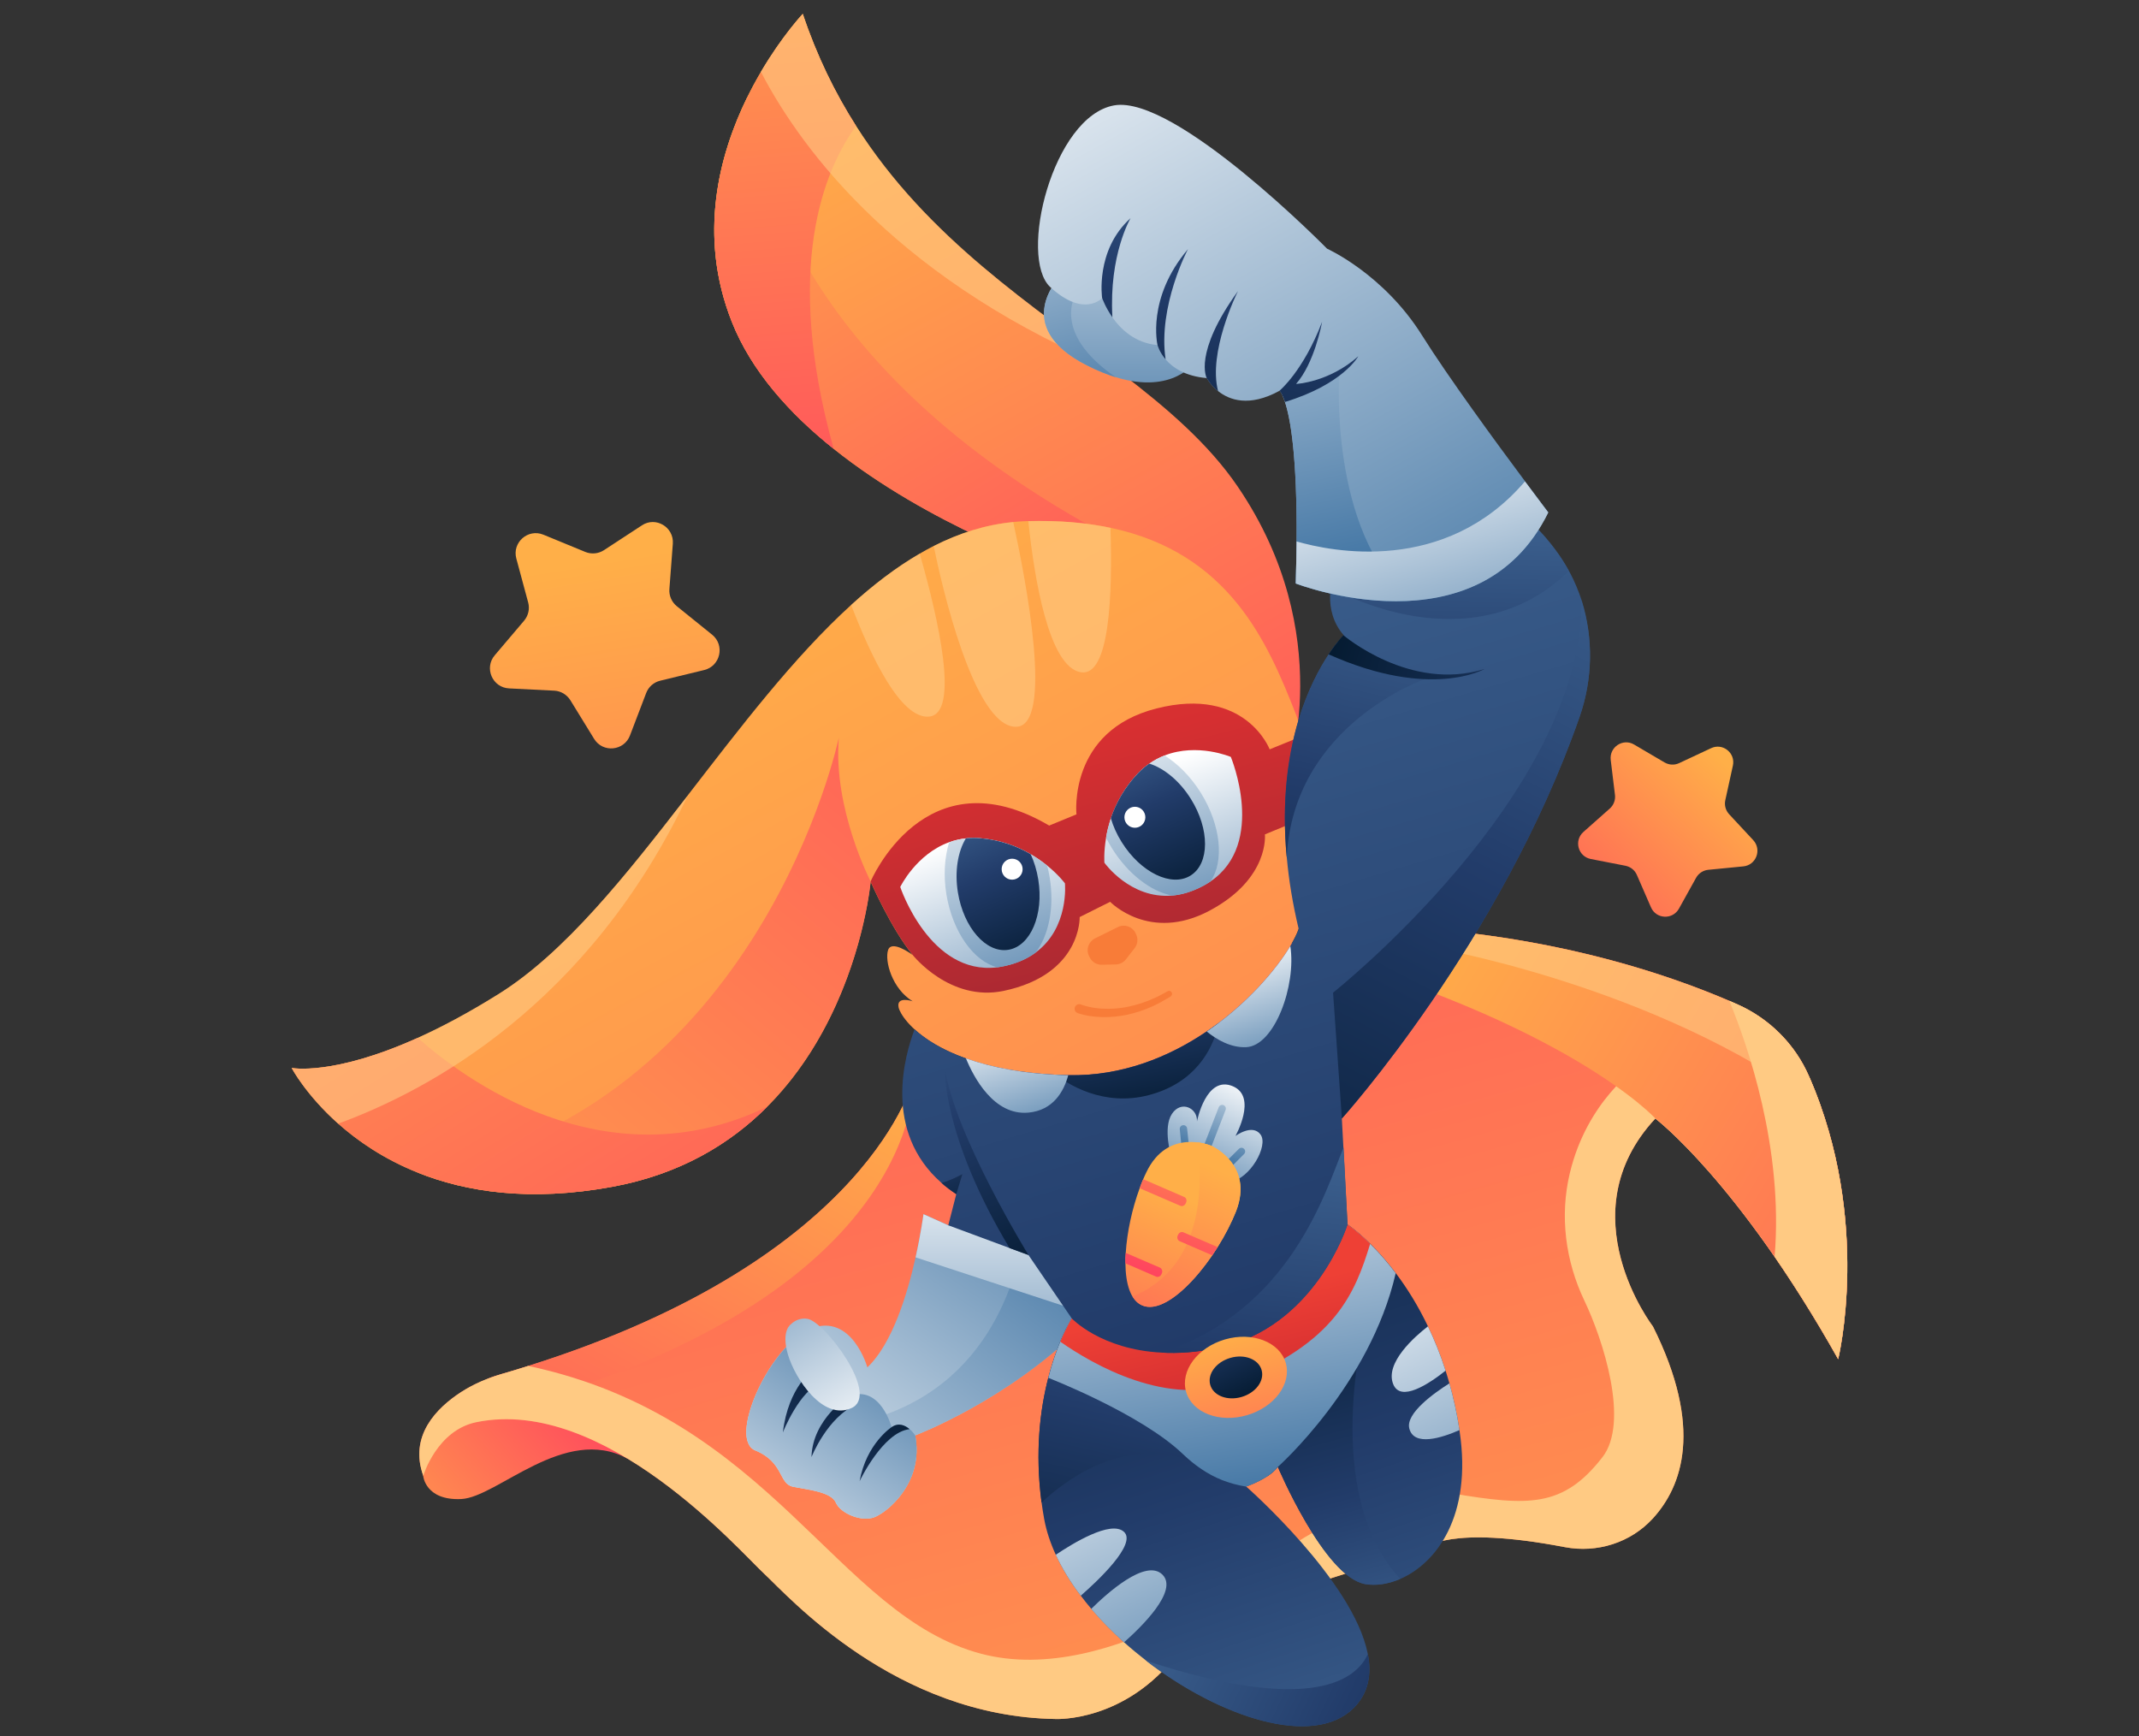 <svg width="154" height="125" viewBox="0 0 154 125" fill="none" xmlns="http://www.w3.org/2000/svg">
<rect x="0" y="0" width="154" height="125" fill="#333333" stroke="none"/>
<path d="M30.466 106.251C30.466 106.251 30.608 108.046 33.207 107.926C35.805 107.806 40.636 102.558 45.168 105.01L43.593 100.853L34.155 100.21L30.459 104.285V106.251H30.466Z" fill="url(#paint0_linear_1374_825)"/>
<path d="M119.178 80.531C112.772 87.41 119.006 95.5 119.006 95.5C122.65 102.797 121.12 107.014 118.984 109.339C117.386 111.074 114.982 111.829 112.66 111.388C104.253 109.773 102.647 111.455 102.647 111.455L94.337 114.102C94.337 114.102 88.535 114.139 84.765 119.074C80.994 124.009 76.014 123.762 76.014 123.762C64.448 123.59 56.803 114.962 55.033 113.317C53.256 111.672 43.512 100.502 34.298 102.393C31.446 102.977 30.475 106.251 30.475 106.251C29.43 103.358 31.461 101.354 33.186 100.233C33.783 99.844 34.425 99.53 35.09 99.275C35.426 99.148 35.769 99.029 36.113 98.932C36.77 98.745 37.404 98.55 38.032 98.348C62.791 90.558 65.8 77.585 65.8 77.585L93.411 67.746L96.502 66.647C110.159 66.602 120.209 70.138 125.107 72.322C127.406 73.346 129.251 75.193 130.251 77.503C130.266 77.548 130.288 77.585 130.303 77.63C134.768 87.978 132.342 97.862 132.342 97.862C125.151 85.055 119.178 80.531 119.178 80.531Z" fill="url(#paint1_linear_1374_825)"/>
<path d="M40.913 100.083L35.082 99.268C35.418 99.141 35.761 99.021 36.105 98.924C36.762 98.737 37.397 98.543 38.024 98.341C62.791 90.557 65.799 77.585 65.799 77.585C65.799 77.585 66.539 91.664 40.913 100.083Z" fill="url(#paint2_linear_1374_825)"/>
<path d="M119.178 80.531C112.772 87.409 119.006 95.499 119.006 95.499C122.65 102.797 121.12 107.014 118.984 109.339C117.386 111.074 114.982 111.829 112.66 111.388C104.253 109.773 102.647 111.455 102.647 111.455L94.337 114.102C94.337 114.102 88.535 114.139 84.765 119.074C80.994 124.008 76.014 123.762 76.014 123.762C64.448 123.59 56.803 114.962 55.033 113.317C53.256 111.672 43.512 100.501 34.298 102.393C31.446 102.976 30.475 106.251 30.475 106.251C29.43 103.357 31.461 101.354 33.186 100.232C34.089 99.649 35.082 99.223 36.113 98.924C36.77 98.737 37.404 98.542 38.032 98.341C55.623 102.086 60.177 116.307 70.645 119.066C80.053 121.549 91.246 112.464 91.246 112.464C91.246 112.464 98.981 106.587 104.521 107.515C110.062 108.442 112.54 108.554 115.37 104.913C117.326 102.4 115.43 96.486 114.064 93.63C112.705 90.781 112.287 87.552 113.018 84.478C114.258 79.245 117.909 76.822 117.909 76.822L130.303 77.615C134.768 87.963 132.342 97.847 132.342 97.847C125.151 85.054 119.178 80.531 119.178 80.531Z" fill="#FFCA83"/>
<path d="M132.34 97.855C130.735 94.999 129.19 92.554 127.763 90.475C122.783 83.26 119.184 80.531 119.184 80.531C119.184 80.531 112.92 73.645 92.894 68.112L93.41 67.746L96.501 66.646C98.733 66.639 100.861 66.729 102.892 66.893C112.815 67.686 120.274 70.243 124.508 72.06C124.717 72.149 124.919 72.239 125.105 72.321C127.405 73.346 129.249 75.192 130.25 77.503C130.578 78.265 130.877 79.021 131.138 79.776C134.439 89.294 132.34 97.855 132.34 97.855Z" fill="url(#paint3_linear_1374_825)"/>
<path opacity="0.6" d="M131.133 79.768C119.216 70.819 102.588 68.112 102.588 68.112L102.887 66.893C112.81 67.686 120.269 70.243 124.502 72.06C124.711 72.15 124.913 72.239 125.1 72.322C127.399 73.346 129.244 75.193 130.244 77.503C130.58 78.258 130.879 79.013 131.133 79.768Z" fill="#FFCA83"/>
<path d="M132.342 97.855C130.737 94.999 129.191 92.554 127.765 90.475C128.422 82.662 125.809 75.215 124.502 72.052C124.711 72.142 124.913 72.232 125.099 72.314C127.399 73.338 129.243 75.185 130.244 77.495C134.791 87.888 132.342 97.855 132.342 97.855Z" fill="#FFCA83"/>
<path d="M65.889 103.343C66.113 104.516 65.941 105.533 65.59 106.378C64.911 108.008 63.544 109.01 62.947 109.234C62.036 109.586 60.52 108.973 60.177 108.18C59.834 107.38 58.056 107.245 57.063 107.029C56.07 106.812 56.414 105.249 54.383 104.427C52.427 103.634 55.242 97.256 58.079 95.791C58.191 95.731 58.303 95.686 58.407 95.641C61.349 94.527 62.447 98.445 62.447 98.445C64.239 96.755 65.336 93.152 65.919 90.52C66.314 88.74 66.486 87.409 66.486 87.409L68.278 88.217L73.781 88.187L74.356 88.18L77.104 88.165H77.544L77.611 89.69L77.679 91.215L77.828 94.43L77.88 95.514C72.497 100.86 65.889 103.343 65.889 103.343Z" fill="url(#paint4_linear_1374_825)"/>
<path d="M65.887 103.343C66.111 104.516 65.939 105.533 65.588 106.378C63.498 105.952 61.198 105.466 61.123 105.421C60.996 105.331 62.9 102.124 62.9 102.124C72.069 99.387 73.548 90.378 73.772 88.18C73.802 87.866 73.809 87.694 73.809 87.694L74.347 88.18L77.677 91.208L77.826 94.423L77.878 95.507C72.495 100.86 65.887 103.343 65.887 103.343Z" fill="url(#paint5_linear_1374_825)"/>
<path d="M79.352 94.931L77.822 94.43L65.92 90.527C66.316 88.748 66.487 87.417 66.487 87.417L68.279 88.225L77.105 88.172L77.613 89.69L79.352 94.931Z" fill="url(#paint6_linear_1374_825)"/>
<path d="M62.947 109.242C62.036 109.593 60.521 108.98 60.177 108.188C59.834 107.388 58.057 107.253 57.064 107.036C56.071 106.819 56.414 105.257 54.383 104.434C52.808 103.799 54.316 99.552 56.444 97.152C57.549 95.896 59.572 97.219 58.886 98.744C58.878 98.759 58.871 98.774 58.871 98.774C60.864 98.251 61.148 100.509 61.148 100.509C63.395 99.686 64.194 102.759 64.194 102.759C64.71 102.4 65.18 102.632 65.501 102.901C65.747 103.111 65.897 103.35 65.897 103.35C66.539 106.774 63.858 108.898 62.947 109.242Z" fill="url(#paint7_linear_1374_825)"/>
<path d="M61.657 101.107C59.544 102.057 58.424 104.905 58.424 104.905C58.491 102.154 61.142 100.494 61.142 100.494L61.657 101.107ZM58.573 98.58C58.573 98.58 56.752 99.814 56.363 103.133C56.363 103.133 57.565 100.053 59.215 99.492L58.573 98.58ZM64.188 102.752C64.188 102.752 62.374 103.933 61.889 106.64C61.889 106.64 63.554 103.111 65.487 102.894C65.174 102.625 64.703 102.393 64.188 102.752Z" fill="url(#paint8_linear_1374_825)"/>
<path d="M56.96 95.327C56.96 95.327 56.213 95.761 56.728 97.525C57.251 99.29 59.267 102.326 61.32 101.369C63.366 100.412 59.379 95.163 58.147 94.954C57.422 94.826 56.96 95.327 56.96 95.327Z" fill="url(#paint9_linear_1374_825)"/>
<path d="M92.68 55.805L77.015 41.315C77.015 41.315 76.963 41.3 76.859 41.262C75.604 40.836 66.853 37.778 60.021 32.313C56.848 29.778 54.093 26.72 52.689 23.169C50.225 16.948 51.778 11.131 53.794 7.011C54.115 6.353 54.451 5.74 54.787 5.172C56.318 2.57 57.796 1 57.796 1C58.812 4.028 60.118 6.69 61.634 9.067C66.808 17.209 74.387 22.01 80.704 26.847C84.049 29.404 87.043 31.984 89.133 35.064C96.339 45.674 92.68 55.805 92.68 55.805Z" fill="url(#paint10_linear_1374_825)"/>
<path d="M80.958 39.199L76.859 41.262C75.604 40.836 66.853 37.778 60.021 32.312C56.848 29.778 54.093 26.72 52.689 23.168C50.225 16.948 51.778 11.131 53.794 7.011C54.645 13.688 59.125 27.946 80.958 39.199Z" fill="url(#paint11_linear_1374_825)"/>
<path d="M60.021 32.313C56.848 29.778 54.093 26.72 52.689 23.169C48.015 11.363 57.796 1 57.796 1C58.812 4.028 60.118 6.69 61.634 9.067C59.327 12.245 56.385 19.251 60.021 32.313Z" fill="url(#paint12_linear_1374_825)"/>
<path opacity="0.6" d="M80.703 26.847C64.926 20.432 57.818 10.996 54.779 5.172C56.317 2.57 57.796 1 57.796 1C58.811 4.028 60.118 6.69 61.634 9.067C66.808 17.209 74.386 22.01 80.703 26.847Z" fill="#FFCA83"/>
<path d="M93.493 66.885C92.627 69.427 86.049 77.697 76.753 77.405C67.457 77.121 64.866 73.36 64.694 72.523C64.53 71.715 65.628 72.059 65.71 72.089C64.224 71.192 63.679 69.173 63.94 68.396C64.187 67.656 65.575 68.657 65.702 68.747L65.71 68.755C64.149 66.848 62.678 63.468 62.678 63.468C62.678 63.468 61.85 73.046 55.227 79.678C52.561 82.355 48.947 84.546 44.079 85.443C38.151 86.534 33.551 85.817 30.072 84.426C27.638 83.454 25.756 82.153 24.345 80.897C22.015 78.818 21 76.889 21 76.889C21 76.889 23.964 77.48 30.079 74.721C31.774 73.958 33.708 72.934 35.888 71.573C40.667 68.59 45.057 63.042 49.515 57.27C49.515 57.27 49.515 57.27 49.515 57.263C53.3 52.373 57.131 47.326 61.275 43.558C62.873 42.107 64.508 40.851 66.21 39.864C66.539 39.67 66.875 39.483 67.218 39.311C69.047 38.384 70.951 37.771 72.945 37.584C72.967 37.584 72.99 37.576 73.012 37.576C73.273 37.554 73.542 37.531 73.804 37.524C73.878 37.524 73.953 37.516 74.028 37.516C74.416 37.509 74.797 37.502 75.17 37.509C76.932 37.524 78.515 37.696 79.934 37.995C88.505 39.804 91.26 46.234 93.291 51.401C93.493 51.917 93.672 52.44 93.829 52.964C94.128 53.973 94.329 54.982 94.464 55.977C94.583 56.866 94.643 57.741 94.665 58.586C94.747 62.205 94.023 65.33 93.493 66.885Z" fill="url(#paint13_linear_1374_825)"/>
<path opacity="0.6" d="M73.123 52.328C70.099 52.291 67.77 42.025 67.225 39.319C69.054 38.392 70.958 37.779 72.951 37.592C73.832 41.629 75.931 52.358 73.123 52.328Z" fill="#FFCA83"/>
<path opacity="0.6" d="M77.828 48.403C75.513 48.044 74.468 41.659 74.035 37.524C76.268 37.457 78.224 37.636 79.949 38.003C80.106 42.773 79.896 48.724 77.828 48.403Z" fill="#FFCA83"/>
<path opacity="0.6" d="M66.874 51.595C64.85 51.76 62.715 47.304 61.281 43.558C62.879 42.107 64.514 40.851 66.217 39.864C67.568 44.582 69.129 51.416 66.874 51.595Z" fill="#FFCA83"/>
<path d="M62.687 63.469C62.687 63.469 61.051 82.325 44.087 85.443C38.159 86.535 33.559 85.817 30.08 84.426C54.765 79.933 60.394 53.106 60.394 53.106C59.961 58.22 62.687 63.469 62.687 63.469Z" fill="url(#paint14_linear_1374_825)"/>
<path d="M55.242 79.679C52.576 82.355 48.962 84.546 44.094 85.443C38.166 86.535 33.566 85.817 30.087 84.426C23.591 81.832 21 76.89 21 76.89C21 76.89 23.964 77.48 30.079 74.721C33.17 77.48 43.497 85.353 55.242 79.679Z" fill="url(#paint15_linear_1374_825)"/>
<path opacity="0.6" d="M49.522 57.27C42.377 72.329 30.923 78.497 24.352 80.897C22.015 78.819 21 76.89 21 76.89C21 76.89 23.964 77.48 30.079 74.721C31.774 73.959 33.708 72.934 35.888 71.574C40.667 68.59 45.065 63.035 49.522 57.27Z" fill="#FFCA83"/>
<path d="M91.068 60.074C91.068 60.074 91.418 63.252 87.088 65.562C82.757 67.873 79.927 64.927 79.927 64.927L77.732 66.026C77.732 66.026 77.882 70.16 72.252 71.342C68.384 72.149 65.711 68.755 65.711 68.755C64.151 66.848 62.68 63.469 62.68 63.469C62.68 63.469 66.592 54.175 75.537 59.439L77.501 58.631C77.501 58.631 76.866 52.62 83.272 51.005C89.679 49.382 91.411 53.951 91.411 53.951L93.815 52.971C94.375 54.885 94.614 56.799 94.652 58.594L91.068 60.074Z" fill="url(#paint16_linear_1374_825)"/>
<path d="M74.551 68.59C73.991 69.002 73.281 69.338 72.386 69.54C72.184 69.585 71.99 69.622 71.803 69.645C66.935 70.243 64.814 63.858 64.814 63.858C64.814 63.858 65.957 61.495 68.339 60.635C68.712 60.501 69.115 60.403 69.548 60.358C69.884 60.321 70.243 60.314 70.616 60.351C72.064 60.478 73.274 60.949 74.215 61.502C74.678 61.772 75.073 62.056 75.402 62.325C76.238 63.005 76.671 63.596 76.671 63.596C76.671 63.596 77 66.796 74.551 68.59Z" fill="url(#paint17_linear_1374_825)"/>
<path d="M74.551 68.591C73.991 69.002 73.282 69.338 72.386 69.54C72.184 69.585 71.99 69.622 71.803 69.645C70.116 69.219 68.585 67.11 68.137 64.389C67.913 63.02 68.01 61.719 68.332 60.643C68.705 60.508 69.108 60.411 69.541 60.366C69.877 60.329 70.235 60.321 70.609 60.359C72.057 60.486 73.267 60.957 74.208 61.51C74.671 61.779 75.066 62.063 75.395 62.332C75.469 62.609 75.529 62.893 75.574 63.185C75.932 65.353 75.492 67.387 74.551 68.591Z" fill="url(#paint18_linear_1374_825)"/>
<path d="M72.6 68.381C71.003 68.643 69.375 66.788 68.964 64.246C68.718 62.729 68.964 61.308 69.539 60.358C69.875 60.321 70.234 60.314 70.607 60.351C72.055 60.478 73.265 60.949 74.206 61.502C74.452 62.041 74.646 62.654 74.751 63.319C75.162 65.847 74.198 68.119 72.6 68.381Z" fill="url(#paint19_linear_1374_825)"/>
<path d="M72.869 63.334C73.286 63.334 73.624 62.996 73.624 62.579C73.624 62.162 73.286 61.824 72.869 61.824C72.453 61.824 72.115 62.162 72.115 62.579C72.115 62.996 72.453 63.334 72.869 63.334Z" fill="white"/>
<path d="M84.389 64.478C85.084 64.418 85.838 64.201 86.644 63.768C86.823 63.67 86.995 63.566 87.152 63.461C91.206 60.702 88.615 54.496 88.615 54.496C88.615 54.496 86.204 53.465 83.844 54.392C83.478 54.534 83.112 54.728 82.754 54.975C82.47 55.169 82.201 55.401 81.94 55.67C80.932 56.724 80.335 57.876 79.984 58.908C79.812 59.416 79.7 59.887 79.633 60.313C79.454 61.375 79.513 62.115 79.513 62.115C79.513 62.115 81.373 64.74 84.389 64.478Z" fill="url(#paint20_linear_1374_825)"/>
<path d="M84.389 64.478C85.083 64.418 85.838 64.201 86.644 63.768C86.823 63.671 86.995 63.566 87.152 63.461C88.145 62.026 87.913 59.431 86.457 57.084C85.725 55.91 84.8 54.99 83.844 54.392C83.478 54.534 83.112 54.728 82.754 54.975C82.47 55.169 82.201 55.401 81.94 55.67C80.932 56.725 80.335 57.876 79.984 58.908C79.812 59.416 79.7 59.887 79.633 60.313C79.76 60.568 79.902 60.822 80.058 61.076C81.231 62.953 82.888 64.194 84.389 64.478Z" fill="url(#paint21_linear_1374_825)"/>
<path d="M85.718 63.035C87.092 62.175 87.107 59.708 85.741 57.524C84.927 56.216 83.807 55.311 82.747 54.975C82.463 55.169 82.194 55.401 81.933 55.67C80.925 56.724 80.328 57.876 79.977 58.908C80.141 59.476 80.402 60.067 80.761 60.635C82.127 62.818 84.344 63.895 85.718 63.035Z" fill="url(#paint22_linear_1374_825)"/>
<path d="M81.707 59.596C82.124 59.596 82.461 59.258 82.461 58.841C82.461 58.423 82.124 58.085 81.707 58.085C81.291 58.085 80.953 58.423 80.953 58.841C80.953 59.258 81.291 59.596 81.707 59.596Z" fill="white"/>
<path d="M80.488 66.744L79.659 67.155L78.83 67.566C78.367 67.798 78.173 68.366 78.404 68.83L78.457 68.934C78.621 69.263 78.957 69.465 79.315 69.458L80.346 69.435C80.622 69.428 80.883 69.301 81.055 69.076L81.69 68.261C81.914 67.977 81.951 67.581 81.794 67.26L81.742 67.155C81.518 66.706 80.951 66.512 80.488 66.744Z" fill="#F87C38"/>
<path d="M77.85 72.329C78.059 72.411 78.335 72.478 78.596 72.531C78.858 72.575 79.126 72.613 79.395 72.62C79.933 72.65 80.478 72.613 81.008 72.523C81.538 72.418 82.068 72.284 82.576 72.082C82.837 71.992 83.076 71.865 83.33 71.76C83.577 71.641 83.816 71.499 84.055 71.372L84.069 71.364C84.174 71.304 84.308 71.349 84.361 71.454C84.413 71.559 84.376 71.686 84.278 71.746C84.032 71.888 83.786 72.037 83.532 72.179C83.27 72.299 83.024 72.448 82.755 72.546C82.225 72.777 81.673 72.942 81.105 73.069C80.538 73.181 79.955 73.241 79.365 73.226C78.776 73.211 78.201 73.144 77.596 72.942C77.424 72.882 77.327 72.695 77.387 72.523C77.447 72.351 77.633 72.254 77.805 72.314C77.812 72.314 77.812 72.314 77.82 72.321L77.85 72.329Z" fill="#F87C38"/>
<path d="M100.788 113.69C99.907 114.064 99.034 114.176 98.287 114.049C95.345 113.533 92 105.608 92 105.608C91.814 105.862 91.537 106.087 91.246 106.281C90.574 106.73 89.79 106.999 89.723 107.021H89.715C89.715 107.021 97.436 113.788 98.474 119.066C98.765 120.547 98.526 121.907 97.451 122.977C94.531 125.848 87.834 123.657 82.518 119.56C81.973 119.134 81.435 118.692 80.927 118.236C80.076 117.474 79.277 116.666 78.568 115.829C78.299 115.515 78.053 115.201 77.814 114.887C77.082 113.93 76.477 112.935 76.014 111.941C75.618 111.081 75.335 110.221 75.178 109.369C75.103 108.965 75.044 108.569 74.991 108.18C74.506 104.501 74.894 101.443 75.477 99.193C75.902 97.555 76.417 96.344 76.768 95.634C77.007 95.163 77.164 94.909 77.164 94.909L97.018 88.15C98.011 88.86 99.265 90.026 100.482 91.649C101.296 92.725 102.095 94.004 102.804 95.484C103.275 96.456 103.708 97.526 104.074 98.677C104.171 98.976 104.26 99.275 104.35 99.589C104.649 100.643 104.895 101.757 105.074 102.954C105.082 102.991 105.089 103.029 105.089 103.066C106 109.16 103.394 112.576 100.788 113.69Z" fill="url(#paint23_linear_1374_825)"/>
<path d="M85.663 105.137C80.757 103.373 76.516 106.737 74.986 108.18C74.5 104.502 74.888 101.444 75.471 99.193C75.896 97.556 76.412 96.344 76.763 95.634C79.04 96.666 82.975 98.438 83.102 98.438C83.281 98.445 85.663 105.137 85.663 105.137Z" fill="url(#paint24_linear_1374_825)"/>
<path d="M100.813 113.675L100.783 113.69C99.902 114.064 99.028 114.176 98.282 114.049C95.34 113.533 91.995 105.608 91.995 105.608C91.808 105.862 91.532 106.086 91.241 106.281L90.322 103.813L98.289 95.2C98.289 95.208 95.034 107.47 100.813 113.675Z" fill="url(#paint25_linear_1374_825)"/>
<path d="M100.486 91.664C98.634 99.731 91.996 105.615 91.996 105.615C91.376 106.453 89.816 106.999 89.719 107.029H89.711C89.077 106.931 88.502 106.759 87.994 106.565C86.934 106.146 85.993 105.481 85.172 104.696C82.148 101.787 75.473 99.2 75.473 99.2C75.742 98.154 76.055 97.279 76.331 96.606C76.787 95.514 77.16 94.924 77.16 94.924L97.014 88.165C97.507 88.516 98.067 88.98 98.649 89.555C99.246 90.138 99.866 90.841 100.486 91.664Z" fill="url(#paint26_linear_1374_825)"/>
<path d="M98.648 89.548C97.55 93.129 96.147 96.666 88.979 99.485C84.126 101.399 78.668 98.228 76.338 96.599C76.793 95.507 77.167 94.916 77.167 94.916L97.02 88.157C97.513 88.509 98.066 88.98 98.648 89.548Z" fill="url(#paint27_linear_1374_825)"/>
<path d="M113.722 51.618C108.077 67.79 96.608 80.531 96.608 80.531L96.72 82.624L97.012 88.157C97.012 88.157 94.704 95.612 87.604 97.062C86.11 97.369 84.789 97.451 83.624 97.383C79.249 97.159 77.158 94.916 77.158 94.916L74.044 90.355L72.686 89.854L68.273 88.217L68.848 85.974C68.459 85.712 68.101 85.451 67.787 85.166C63.546 81.45 65.144 75.955 65.846 74.108C66.6 74.796 67.78 75.574 69.542 76.202C71.162 76.777 73.275 77.234 76.008 77.376C76.254 77.391 76.501 77.398 76.755 77.406C76.807 77.406 76.859 77.406 76.912 77.406C80.787 77.488 84.177 76.09 86.879 74.258C87.186 74.056 87.477 73.839 87.76 73.63C90.21 71.775 91.987 69.63 92.897 68.112C93.189 67.633 93.39 67.215 93.502 66.893C93.062 65.046 92.785 63.327 92.644 61.734C92.263 57.644 92.741 54.377 93.48 51.887C94.137 49.704 94.996 48.126 95.668 47.109C95.914 46.736 96.138 46.437 96.317 46.22C96.579 45.898 96.743 45.734 96.743 45.734C95.13 43.887 95.989 41.517 95.989 41.517L99.782 40.276L109.585 37.06C110.601 37.861 111.467 38.847 112.199 39.879C112.482 40.276 112.736 40.694 112.968 41.113C113.348 41.808 113.647 42.534 113.894 43.281C114.722 45.965 114.67 48.896 113.722 51.618Z" fill="url(#paint28_linear_1374_825)"/>
<path d="M97.02 88.157C97.02 88.157 94.713 95.612 87.612 97.062C86.119 97.369 84.798 97.451 83.633 97.383C92.974 94.326 95.475 85.637 96.729 82.624L97.02 88.157Z" fill="url(#paint29_linear_1374_825)"/>
<path d="M87.76 73.63C87.417 75.2 86.386 77.592 83.34 78.654C79.995 79.82 77.299 78.355 76.008 77.383C76.254 77.398 76.501 77.405 76.754 77.413C76.807 77.413 76.859 77.413 76.911 77.413C80.786 77.495 84.176 76.097 86.879 74.265C87.178 74.056 87.469 73.839 87.76 73.63Z" fill="url(#paint30_linear_1374_825)"/>
<path d="M76.756 77.406C76.808 77.406 76.86 77.406 76.912 77.406C76.591 78.595 75.822 79.94 74.045 80.105C71.544 80.337 70.088 77.533 69.543 76.195C71.312 76.83 73.665 77.316 76.756 77.406ZM92.898 68.112C91.883 69.802 89.785 72.284 86.88 74.266C87.597 74.849 88.605 75.439 89.718 75.394C91.763 75.305 93.339 70.946 92.898 68.112Z" fill="url(#paint31_linear_1374_825)"/>
<path d="M112.944 41.12C105.873 48.007 96.092 42.444 96.092 42.444L99.765 40.283L109.569 37.068C110.584 37.868 111.451 38.855 112.182 39.887C112.459 40.283 112.72 40.694 112.944 41.12Z" fill="url(#paint32_linear_1374_825)"/>
<path d="M102.598 48.896C102.598 48.896 93.116 52.126 92.638 61.727C92.257 57.637 92.735 54.369 93.474 51.88C94.131 49.696 94.99 48.119 95.662 47.102C95.908 46.728 96.132 46.429 96.311 46.212C97.066 46.601 97.656 46.9 97.76 46.945C98.059 47.08 102.598 48.896 102.598 48.896Z" fill="url(#paint33_linear_1374_825)"/>
<path d="M106.884 48.164C106.884 48.164 103.024 50.407 95.654 47.11C96.267 46.182 96.722 45.734 96.722 45.734C96.722 45.734 101.523 49.839 106.884 48.164Z" fill="url(#paint34_linear_1374_825)"/>
<path d="M113.723 51.618C108.078 67.79 96.609 80.531 96.609 80.531L95.975 71.469C95.975 71.469 113.865 57.278 113.865 43.289C114.723 45.965 114.671 48.896 113.723 51.618Z" fill="url(#paint35_linear_1374_825)"/>
<path d="M74.043 90.355L72.684 89.855C67.779 81.705 68.017 76.83 68.017 76.83C68.682 81.63 74.043 90.355 74.043 90.355Z" fill="url(#paint36_linear_1374_825)"/>
<path d="M69.288 84.531L68.847 85.974C68.459 85.712 68.101 85.451 67.787 85.166C68.519 84.965 69.288 84.531 69.288 84.531Z" fill="url(#paint37_linear_1374_825)"/>
<path d="M92.57 98.124C93.002 99.634 91.748 101.317 89.769 101.892C87.783 102.468 85.827 101.713 85.394 100.203C84.961 98.692 86.215 97.01 88.194 96.434C90.173 95.859 92.136 96.621 92.57 98.124Z" fill="url(#paint38_linear_1374_825)"/>
<path d="M90.83 98.633C91.054 99.41 90.412 100.278 89.389 100.577C88.366 100.876 87.358 100.487 87.134 99.709C86.91 98.932 87.552 98.064 88.575 97.765C89.598 97.466 90.606 97.855 90.83 98.633Z" fill="url(#paint39_linear_1374_825)"/>
<path d="M77.809 114.887C77.078 113.93 76.473 112.935 76.01 111.941C77.189 111.148 79.967 109.429 80.915 110.281C81.893 111.156 78.959 113.885 77.809 114.887ZM83.685 113.362C82.483 112.188 79.676 114.737 78.563 115.836C79.273 116.674 80.072 117.481 80.923 118.244C82.125 117.182 84.88 114.528 83.685 113.362Z" fill="url(#paint40_linear_1374_825)"/>
<path d="M97.453 122.984C94.533 125.856 87.836 123.665 82.519 119.568C94.548 123.5 97.677 120.876 98.483 119.082C98.767 120.554 98.528 121.915 97.453 122.984Z" fill="url(#paint41_linear_1374_825)"/>
<path d="M104.076 98.684C102.844 99.664 100.836 100.972 100.306 99.656C99.686 98.116 101.888 96.202 102.807 95.492C103.277 96.471 103.71 97.533 104.076 98.684ZM104.352 99.597C103.225 100.307 101.194 101.765 101.463 102.842C101.791 104.165 103.807 103.522 105.077 102.961C104.897 101.765 104.651 100.651 104.352 99.597Z" fill="url(#paint42_linear_1374_825)"/>
<path d="M84.325 83.282C84.325 83.282 83.705 81.219 84.37 80.202C85.034 79.185 86.237 79.783 86.177 80.74C86.177 80.74 86.826 77.368 88.775 78.213C90.537 78.976 88.947 81.787 88.947 81.787C88.947 81.787 90.164 80.882 90.754 81.682C91.344 82.482 90.007 84.875 88.544 85.107L84.325 83.282Z" fill="url(#paint43_linear_1374_825)"/>
<path d="M85.394 83.439C85.26 83.439 85.141 83.335 85.133 83.2L84.939 81.301C84.924 81.151 85.028 81.024 85.178 81.01C85.327 80.995 85.454 81.099 85.469 81.249L85.663 83.148C85.678 83.297 85.574 83.424 85.424 83.439C85.409 83.439 85.402 83.439 85.394 83.439Z" fill="url(#paint44_linear_1374_825)"/>
<path d="M86.655 83.522C86.625 83.522 86.588 83.514 86.558 83.507C86.423 83.454 86.356 83.297 86.408 83.163L87.745 79.716C87.797 79.581 87.954 79.514 88.088 79.566C88.223 79.619 88.29 79.776 88.238 79.91L86.901 83.357C86.864 83.462 86.759 83.522 86.655 83.522Z" fill="url(#paint45_linear_1374_825)"/>
<path d="M87.978 84.561C87.911 84.561 87.844 84.531 87.791 84.486C87.687 84.381 87.687 84.217 87.791 84.112L89.195 82.714C89.299 82.609 89.464 82.609 89.568 82.714C89.673 82.818 89.673 82.983 89.568 83.088L88.165 84.486C88.112 84.531 88.045 84.561 87.978 84.561Z" fill="url(#paint46_linear_1374_825)"/>
<path d="M87.664 89.787C87.537 89.989 87.41 90.184 87.276 90.378C85.685 92.703 83.595 94.573 82.228 93.982C81.392 93.623 81.041 92.442 81.026 90.961C81.019 90.715 81.026 90.468 81.049 90.214C81.138 88.718 81.512 87.013 82.049 85.555C82.131 85.331 82.213 85.114 82.303 84.905C82.378 84.733 82.452 84.561 82.534 84.397C84.088 81.152 87.194 82.49 87.194 82.49C87.194 82.49 90.292 83.828 89.001 87.193C88.665 88.023 88.209 88.927 87.664 89.787Z" fill="url(#paint47_linear_1374_825)"/>
<path d="M88.994 87.185C90.293 83.821 87.187 82.482 87.187 82.482C87.187 82.482 86.784 82.31 86.194 82.236C86.508 84.299 87.075 91.126 81.535 93.339C81.714 93.638 81.946 93.862 82.23 93.982C84.208 94.841 87.695 90.542 88.994 87.185Z" fill="url(#paint48_linear_1374_825)"/>
<path d="M85.396 86.572L85.366 86.639C85.299 86.796 85.12 86.879 84.978 86.811L82.051 85.548C82.133 85.323 82.215 85.107 82.305 84.897L85.254 86.176C85.403 86.236 85.463 86.415 85.396 86.572Z" fill="url(#paint49_linear_1374_825)"/>
<path d="M87.664 89.787C87.537 89.989 87.41 90.183 87.275 90.378L84.931 89.361C84.782 89.294 84.722 89.114 84.789 88.957L84.819 88.897C84.886 88.74 85.065 88.658 85.207 88.725L87.664 89.787Z" fill="url(#paint50_linear_1374_825)"/>
<path d="M83.647 91.679L83.617 91.739C83.55 91.896 83.371 91.978 83.229 91.91L81.026 90.954C81.019 90.707 81.026 90.46 81.049 90.206L83.513 91.267C83.654 91.335 83.722 91.522 83.647 91.679Z" fill="url(#paint51_linear_1374_825)"/>
<path d="M86.047 26.047C86.047 26.047 84.487 28.44 80.32 27.154C79.693 26.96 79.006 26.683 78.252 26.302C72.682 23.475 76.348 19.887 76.348 19.887L77.311 19.715L82.262 18.817L86.047 26.047Z" fill="url(#paint52_linear_1374_825)"/>
<path d="M80.32 27.154C79.693 26.96 79.006 26.683 78.252 26.302C72.682 23.475 76.348 19.887 76.348 19.887L77.311 19.715L77.573 20.948C77.573 20.948 75.452 23.804 80.32 27.154Z" fill="url(#paint53_linear_1374_825)"/>
<path d="M111.471 36.889C109.179 41.562 105.184 43.027 101.526 43.252C97.173 43.513 93.29 42.003 93.29 42.003C93.32 40.911 93.342 39.902 93.35 38.975C93.395 32.776 92.894 30.085 92.514 28.941C92.454 28.762 92.402 28.619 92.349 28.507C92.215 28.208 92.125 28.133 92.125 28.133C89.93 29.337 88.497 28.799 87.698 28.156C87.145 27.715 86.884 27.221 86.884 27.221C85.308 27.087 84.412 26.451 83.92 25.875C83.457 25.337 83.337 24.844 83.337 24.844C81.739 24.702 80.701 23.722 80.089 22.847C79.574 22.115 79.35 21.457 79.35 21.457C79.35 21.457 78.058 22.907 75.624 20.679C73.287 18.541 75.796 8.372 80.216 7.587C84.636 6.81 95.545 17.905 95.545 17.905C95.545 17.905 99.614 19.722 102.384 24.148C104.251 27.124 107.723 31.872 109.799 34.653C110.799 36.007 111.471 36.889 111.471 36.889Z" fill="url(#paint54_linear_1374_825)"/>
<path d="M101.526 43.259C97.173 43.521 93.29 42.011 93.29 42.011C93.32 40.919 93.343 39.91 93.35 38.982C93.395 32.784 92.895 30.092 92.514 28.948C92.454 28.769 92.402 28.627 92.35 28.515L92.514 28.298L96.426 26.855C96.426 26.848 95.612 38.212 101.526 43.259Z" fill="url(#paint55_linear_1374_825)"/>
<path d="M97.792 25.651C97.792 25.651 96.702 27.662 92.513 28.941C92.296 28.275 92.117 28.133 92.117 28.133C92.117 28.133 93.835 26.72 95.186 23.169C95.156 23.341 94.626 26.152 93.312 27.64C93.319 27.647 95.686 27.528 97.792 25.651Z" fill="url(#paint56_linear_1374_825)"/>
<path d="M111.47 36.896C106.453 47.124 93.289 42.01 93.289 42.01C93.319 40.919 93.341 39.909 93.349 38.982C95.805 39.693 104.011 41.412 109.79 34.661C110.798 36.007 111.47 36.896 111.47 36.896Z" fill="url(#paint57_linear_1374_825)"/>
<path d="M87.698 28.163C87.145 27.722 86.884 27.229 86.884 27.229C86.884 27.229 85.876 25.457 89.131 20.956C89.019 21.172 86.966 25.374 87.698 28.163Z" fill="url(#paint58_linear_1374_825)"/>
<path d="M83.919 25.875C83.456 25.337 83.337 24.844 83.337 24.844C83.337 24.844 82.53 21.464 85.532 17.935C85.525 17.935 83.352 22.055 83.919 25.875Z" fill="url(#paint59_linear_1374_825)"/>
<path d="M80.088 22.847C79.573 22.115 79.349 21.457 79.349 21.457C79.349 21.457 78.834 18.017 81.395 15.707C81.402 15.707 79.834 18.309 80.088 22.847Z" fill="url(#paint60_linear_1374_825)"/>
<path d="M124.761 55.125L124.216 57.607C124.134 57.973 124.239 58.347 124.493 58.624L126.225 60.486C126.859 61.173 126.441 62.288 125.508 62.377L122.984 62.624C122.618 62.661 122.29 62.878 122.111 63.2L120.879 65.42C120.423 66.235 119.236 66.183 118.863 65.323L117.847 62.99C117.698 62.646 117.392 62.407 117.026 62.332L114.532 61.846C113.614 61.667 113.3 60.516 114.002 59.895L115.899 58.213C116.175 57.966 116.317 57.599 116.272 57.233L115.966 54.714C115.854 53.786 116.854 53.128 117.653 53.607L119.841 54.893C120.162 55.08 120.55 55.102 120.886 54.945L123.186 53.869C124.03 53.465 124.963 54.212 124.761 55.125Z" fill="url(#paint61_linear_1374_825)"/>
<path d="M48.441 39.147L48.194 42.407C48.157 42.885 48.359 43.349 48.732 43.648L51.271 45.696C52.204 46.452 51.868 47.954 50.703 48.239L47.53 49.009C47.067 49.121 46.686 49.457 46.522 49.898L45.357 52.949C44.932 54.07 43.401 54.22 42.774 53.196L41.064 50.414C40.81 50.011 40.377 49.749 39.907 49.726L36.651 49.562C35.449 49.502 34.844 48.089 35.621 47.177L37.734 44.687C38.04 44.321 38.152 43.827 38.025 43.371L37.174 40.216C36.86 39.057 38.01 38.04 39.123 38.496L42.139 39.737C42.58 39.917 43.08 39.872 43.483 39.61L46.216 37.823C47.209 37.165 48.53 37.95 48.441 39.147Z" fill="url(#paint62_linear_1374_825)"/>
<defs>
<linearGradient id="paint0_linear_1374_825" x1="47.065" y1="96.182" x2="26.146" y2="114.302" gradientUnits="userSpaceOnUse">
<stop stop-color="#FF2A64"/>
<stop offset="1" stop-color="#FFAF48"/>
</linearGradient>
<linearGradient id="paint1_linear_1374_825" x1="54.684" y1="-1.854" x2="98.951" y2="158.33" gradientUnits="userSpaceOnUse">
<stop stop-color="#FF2A64"/>
<stop offset="1" stop-color="#FFAF48"/>
</linearGradient>
<linearGradient id="paint2_linear_1374_825" x1="27.466" y1="131.131" x2="59.393" y2="74.122" gradientUnits="userSpaceOnUse">
<stop stop-color="#FF2A64"/>
<stop offset="1" stop-color="#FFAF48"/>
</linearGradient>
<linearGradient id="paint3_linear_1374_825" x1="175.984" y1="113.12" x2="100.608" y2="68.475" gradientUnits="userSpaceOnUse">
<stop stop-color="#FF2A64"/>
<stop offset="1" stop-color="#FFAF48"/>
</linearGradient>
<linearGradient id="paint4_linear_1374_825" x1="78.299" y1="80.008" x2="54.474" y2="114.656" gradientUnits="userSpaceOnUse">
<stop stop-color="#386E9F"/>
<stop offset="1" stop-color="white"/>
</linearGradient>
<linearGradient id="paint5_linear_1374_825" x1="79.831" y1="86.026" x2="53.928" y2="121.018" gradientUnits="userSpaceOnUse">
<stop stop-color="#386E9F"/>
<stop offset="1" stop-color="white"/>
</linearGradient>
<linearGradient id="paint6_linear_1374_825" x1="72.634" y1="107.32" x2="72.634" y2="82.659" gradientUnits="userSpaceOnUse">
<stop stop-color="#386E9F"/>
<stop offset="1" stop-color="white"/>
</linearGradient>
<linearGradient id="paint7_linear_1374_825" x1="66.281" y1="93.949" x2="51.795" y2="115.431" gradientUnits="userSpaceOnUse">
<stop stop-color="#386E9F"/>
<stop offset="1" stop-color="white"/>
</linearGradient>
<linearGradient id="paint8_linear_1374_825" x1="63.936" y1="98.093" x2="48.672" y2="118.273" gradientUnits="userSpaceOnUse">
<stop stop-color="#03192E"/>
<stop offset="0.5" stop-color="#223C6A"/>
<stop offset="1" stop-color="#4A74A2"/>
</linearGradient>
<linearGradient id="paint9_linear_1374_825" x1="51.368" y1="85.137" x2="62.473" y2="104.023" gradientUnits="userSpaceOnUse">
<stop stop-color="#386E9F"/>
<stop offset="1" stop-color="white"/>
</linearGradient>
<linearGradient id="paint10_linear_1374_825" x1="104.586" y1="90.621" x2="58.256" y2="6.233" gradientUnits="userSpaceOnUse">
<stop stop-color="#FF2A64"/>
<stop offset="1" stop-color="#FFAF48"/>
</linearGradient>
<linearGradient id="paint11_linear_1374_825" x1="90.693" y1="70.384" x2="49.4" y2="3.158" gradientUnits="userSpaceOnUse">
<stop stop-color="#FF2A64"/>
<stop offset="1" stop-color="#FFAF48"/>
</linearGradient>
<linearGradient id="paint12_linear_1374_825" x1="60.132" y1="59.246" x2="54.402" y2="-13.751" gradientUnits="userSpaceOnUse">
<stop stop-color="#FF2A64"/>
<stop offset="1" stop-color="#FFAF48"/>
</linearGradient>
<linearGradient id="paint13_linear_1374_825" x1="142.542" y1="220.332" x2="45.717" y2="43.236" gradientUnits="userSpaceOnUse">
<stop stop-color="#FF2A64"/>
<stop offset="1" stop-color="#FFAF48"/>
</linearGradient>
<linearGradient id="paint14_linear_1374_825" x1="98.506" y1="14.885" x2="23.061" y2="105.468" gradientUnits="userSpaceOnUse">
<stop stop-color="#FF2A64"/>
<stop offset="1" stop-color="#FFAF48"/>
</linearGradient>
<linearGradient id="paint15_linear_1374_825" x1="71.975" y1="132.457" x2="13.333" y2="38.898" gradientUnits="userSpaceOnUse">
<stop stop-color="#FF2A64"/>
<stop offset="1" stop-color="#FFAF48"/>
</linearGradient>
<linearGradient id="paint16_linear_1374_825" x1="81.789" y1="72.261" x2="72.762" y2="36.375" gradientUnits="userSpaceOnUse">
<stop stop-color="#A42832"/>
<stop offset="0.506" stop-color="#D62F31"/>
<stop offset="1" stop-color="#EE4035"/>
</linearGradient>
<linearGradient id="paint17_linear_1374_825" x1="76.297" y1="78.874" x2="69.441" y2="60.24" gradientUnits="userSpaceOnUse">
<stop stop-color="#386E9F"/>
<stop offset="1" stop-color="white"/>
</linearGradient>
<linearGradient id="paint18_linear_1374_825" x1="76.039" y1="75.524" x2="68.575" y2="54.724" gradientUnits="userSpaceOnUse">
<stop stop-color="#386E9F"/>
<stop offset="1" stop-color="white"/>
</linearGradient>
<linearGradient id="paint19_linear_1374_825" x1="74.757" y1="70.354" x2="68.162" y2="55.449" gradientUnits="userSpaceOnUse">
<stop stop-color="#03192E"/>
<stop offset="0.5" stop-color="#223C6A"/>
<stop offset="1" stop-color="#4A74A2"/>
</linearGradient>
<linearGradient id="paint20_linear_1374_825" x1="89.793" y1="73.907" x2="82.937" y2="55.273" gradientUnits="userSpaceOnUse">
<stop stop-color="#386E9F"/>
<stop offset="1" stop-color="white"/>
</linearGradient>
<linearGradient id="paint21_linear_1374_825" x1="87.684" y1="71.344" x2="80.22" y2="50.544" gradientUnits="userSpaceOnUse">
<stop stop-color="#386E9F"/>
<stop offset="1" stop-color="white"/>
</linearGradient>
<linearGradient id="paint22_linear_1374_825" x1="86.031" y1="65.365" x2="79.436" y2="50.46" gradientUnits="userSpaceOnUse">
<stop stop-color="#03192E"/>
<stop offset="0.5" stop-color="#223C6A"/>
<stop offset="1" stop-color="#4A74A2"/>
</linearGradient>
<linearGradient id="paint23_linear_1374_825" x1="79.462" y1="73.404" x2="101.333" y2="139.449" gradientUnits="userSpaceOnUse">
<stop stop-color="#03192E"/>
<stop offset="0.5" stop-color="#223C6A"/>
<stop offset="1" stop-color="#4A74A2"/>
</linearGradient>
<linearGradient id="paint24_linear_1374_825" x1="76.411" y1="120.466" x2="84.918" y2="83.105" gradientUnits="userSpaceOnUse">
<stop stop-color="#03192E"/>
<stop offset="0.5" stop-color="#223C6A"/>
<stop offset="1" stop-color="#4A74A2"/>
</linearGradient>
<linearGradient id="paint25_linear_1374_825" x1="92.043" y1="91.211" x2="101.156" y2="124.583" gradientUnits="userSpaceOnUse">
<stop stop-color="#03192E"/>
<stop offset="0.5" stop-color="#223C6A"/>
<stop offset="1" stop-color="#4A74A2"/>
</linearGradient>
<linearGradient id="paint26_linear_1374_825" x1="90.359" y1="109.527" x2="84.89" y2="77.192" gradientUnits="userSpaceOnUse">
<stop stop-color="#386E9F"/>
<stop offset="1" stop-color="white"/>
</linearGradient>
<linearGradient id="paint27_linear_1374_825" x1="90.373" y1="106.139" x2="87.595" y2="93.57" gradientUnits="userSpaceOnUse">
<stop stop-color="#A42832"/>
<stop offset="0.506" stop-color="#D62F31"/>
<stop offset="1" stop-color="#EE4035"/>
</linearGradient>
<linearGradient id="paint28_linear_1374_825" x1="122.244" y1="172.872" x2="73.811" y2="9.312" gradientUnits="userSpaceOnUse">
<stop stop-color="#03192E"/>
<stop offset="0.5" stop-color="#223C6A"/>
<stop offset="1" stop-color="#4A74A2"/>
</linearGradient>
<linearGradient id="paint29_linear_1374_825" x1="87.27" y1="119.37" x2="92.363" y2="75.099" gradientUnits="userSpaceOnUse">
<stop stop-color="#03192E"/>
<stop offset="0.5" stop-color="#223C6A"/>
<stop offset="1" stop-color="#4A74A2"/>
</linearGradient>
<linearGradient id="paint30_linear_1374_825" x1="82.926" y1="81.118" x2="79.773" y2="64.196" gradientUnits="userSpaceOnUse">
<stop stop-color="#03192E"/>
<stop offset="0.5" stop-color="#223C6A"/>
<stop offset="1" stop-color="#4A74A2"/>
</linearGradient>
<linearGradient id="paint31_linear_1374_825" x1="83.92" y1="81.266" x2="80.622" y2="70.171" gradientUnits="userSpaceOnUse">
<stop stop-color="#386E9F"/>
<stop offset="1" stop-color="white"/>
</linearGradient>
<linearGradient id="paint32_linear_1374_825" x1="103.86" y1="69.254" x2="104.786" y2="30.76" gradientUnits="userSpaceOnUse">
<stop stop-color="#03192E"/>
<stop offset="0.5" stop-color="#223C6A"/>
<stop offset="1" stop-color="#4A74A2"/>
</linearGradient>
<linearGradient id="paint33_linear_1374_825" x1="91.325" y1="79.995" x2="101.741" y2="33.994" gradientUnits="userSpaceOnUse">
<stop stop-color="#03192E"/>
<stop offset="0.5" stop-color="#223C6A"/>
<stop offset="1" stop-color="#4A74A2"/>
</linearGradient>
<linearGradient id="paint34_linear_1374_825" x1="95.027" y1="45.945" x2="131.282" y2="56.437" gradientUnits="userSpaceOnUse">
<stop stop-color="#03192E"/>
<stop offset="0.5" stop-color="#223C6A"/>
<stop offset="1" stop-color="#4A74A2"/>
</linearGradient>
<linearGradient id="paint35_linear_1374_825" x1="87.44" y1="96.049" x2="122.84" y2="27.686" gradientUnits="userSpaceOnUse">
<stop stop-color="#03192E"/>
<stop offset="0.5" stop-color="#223C6A"/>
<stop offset="1" stop-color="#4A74A2"/>
</linearGradient>
<linearGradient id="paint36_linear_1374_825" x1="74.349" y1="93.144" x2="63.704" y2="67.434" gradientUnits="userSpaceOnUse">
<stop stop-color="#03192E"/>
<stop offset="0.5" stop-color="#223C6A"/>
<stop offset="1" stop-color="#4A74A2"/>
</linearGradient>
<linearGradient id="paint37_linear_1374_825" x1="70.025" y1="88.64" x2="65.425" y2="76.941" gradientUnits="userSpaceOnUse">
<stop stop-color="#03192E"/>
<stop offset="0.5" stop-color="#223C6A"/>
<stop offset="1" stop-color="#4A74A2"/>
</linearGradient>
<linearGradient id="paint38_linear_1374_825" x1="92.81" y1="115.088" x2="88.21" y2="96.017" gradientUnits="userSpaceOnUse">
<stop stop-color="#FF2A64"/>
<stop offset="1" stop-color="#FFAF48"/>
</linearGradient>
<linearGradient id="paint39_linear_1374_825" x1="89.922" y1="101.049" x2="84.479" y2="90.241" gradientUnits="userSpaceOnUse">
<stop stop-color="#03192E"/>
<stop offset="0.5" stop-color="#223C6A"/>
<stop offset="1" stop-color="#4A74A2"/>
</linearGradient>
<linearGradient id="paint40_linear_1374_825" x1="87.071" y1="128.505" x2="73.997" y2="99.735" gradientUnits="userSpaceOnUse">
<stop stop-color="#386E9F"/>
<stop offset="1" stop-color="white"/>
</linearGradient>
<linearGradient id="paint41_linear_1374_825" x1="118.8" y1="132.931" x2="75.23" y2="112.603" gradientUnits="userSpaceOnUse">
<stop stop-color="#03192E"/>
<stop offset="0.5" stop-color="#223C6A"/>
<stop offset="1" stop-color="#4A74A2"/>
</linearGradient>
<linearGradient id="paint42_linear_1374_825" x1="110.581" y1="117.821" x2="97.507" y2="89.051" gradientUnits="userSpaceOnUse">
<stop stop-color="#386E9F"/>
<stop offset="1" stop-color="white"/>
</linearGradient>
<linearGradient id="paint43_linear_1374_825" x1="84.87" y1="87.67" x2="89.383" y2="77.444" gradientUnits="userSpaceOnUse">
<stop stop-color="#386E9F"/>
<stop offset="1" stop-color="white"/>
</linearGradient>
<linearGradient id="paint44_linear_1374_825" x1="85.005" y1="82.976" x2="87.934" y2="75.523" gradientUnits="userSpaceOnUse">
<stop stop-color="#386E9F"/>
<stop offset="1" stop-color="white"/>
</linearGradient>
<linearGradient id="paint45_linear_1374_825" x1="86.524" y1="83.574" x2="89.453" y2="76.121" gradientUnits="userSpaceOnUse">
<stop stop-color="#386E9F"/>
<stop offset="1" stop-color="white"/>
</linearGradient>
<linearGradient id="paint46_linear_1374_825" x1="88.396" y1="84.308" x2="91.325" y2="76.855" gradientUnits="userSpaceOnUse">
<stop stop-color="#386E9F"/>
<stop offset="1" stop-color="white"/>
</linearGradient>
<linearGradient id="paint47_linear_1374_825" x1="75.766" y1="108.942" x2="85.543" y2="86.353" gradientUnits="userSpaceOnUse">
<stop stop-color="#FF2A64"/>
<stop offset="1" stop-color="#FFAF48"/>
</linearGradient>
<linearGradient id="paint48_linear_1374_825" x1="76.898" y1="109.147" x2="87.832" y2="84.248" gradientUnits="userSpaceOnUse">
<stop stop-color="#FF2A64"/>
<stop offset="1" stop-color="#FFAF48"/>
</linearGradient>
<linearGradient id="paint49_linear_1374_825" x1="80.523" y1="95.342" x2="87.235" y2="75.928" gradientUnits="userSpaceOnUse">
<stop stop-color="#FF2A64"/>
<stop offset="1" stop-color="#FFAF48"/>
</linearGradient>
<linearGradient id="paint50_linear_1374_825" x1="83.781" y1="96.469" x2="90.493" y2="77.055" gradientUnits="userSpaceOnUse">
<stop stop-color="#FF2A64"/>
<stop offset="1" stop-color="#FFAF48"/>
</linearGradient>
<linearGradient id="paint51_linear_1374_825" x1="80.799" y1="95.438" x2="87.511" y2="76.024" gradientUnits="userSpaceOnUse">
<stop stop-color="#FF2A64"/>
<stop offset="1" stop-color="#FFAF48"/>
</linearGradient>
<linearGradient id="paint52_linear_1374_825" x1="80.61" y1="35.528" x2="80.61" y2="6.971" gradientUnits="userSpaceOnUse">
<stop stop-color="#386E9F"/>
<stop offset="1" stop-color="white"/>
</linearGradient>
<linearGradient id="paint53_linear_1374_825" x1="79.769" y1="32.526" x2="71.899" y2="3.517" gradientUnits="userSpaceOnUse">
<stop stop-color="#386E9F"/>
<stop offset="1" stop-color="white"/>
</linearGradient>
<linearGradient id="paint54_linear_1374_825" x1="107.122" y1="53.482" x2="75.194" y2="-4.221" gradientUnits="userSpaceOnUse">
<stop stop-color="#386E9F"/>
<stop offset="1" stop-color="white"/>
</linearGradient>
<linearGradient id="paint55_linear_1374_825" x1="97.478" y1="42.941" x2="88.913" y2="4.8" gradientUnits="userSpaceOnUse">
<stop stop-color="#386E9F"/>
<stop offset="1" stop-color="white"/>
</linearGradient>
<linearGradient id="paint56_linear_1374_825" x1="91.408" y1="41.065" x2="100.088" y2="6.507" gradientUnits="userSpaceOnUse">
<stop stop-color="#03192E"/>
<stop offset="0.5" stop-color="#223C6A"/>
<stop offset="1" stop-color="#4A74A2"/>
</linearGradient>
<linearGradient id="paint57_linear_1374_825" x1="106.593" y1="54.436" x2="99.881" y2="30.628" gradientUnits="userSpaceOnUse">
<stop stop-color="#386E9F"/>
<stop offset="1" stop-color="white"/>
</linearGradient>
<linearGradient id="paint58_linear_1374_825" x1="84.155" y1="39.243" x2="92.835" y2="4.685" gradientUnits="userSpaceOnUse">
<stop stop-color="#03192E"/>
<stop offset="0.5" stop-color="#223C6A"/>
<stop offset="1" stop-color="#4A74A2"/>
</linearGradient>
<linearGradient id="paint59_linear_1374_825" x1="80.097" y1="38.224" x2="88.777" y2="3.666" gradientUnits="userSpaceOnUse">
<stop stop-color="#03192E"/>
<stop offset="0.5" stop-color="#223C6A"/>
<stop offset="1" stop-color="#4A74A2"/>
</linearGradient>
<linearGradient id="paint60_linear_1374_825" x1="75.735" y1="37.128" x2="84.415" y2="2.571" gradientUnits="userSpaceOnUse">
<stop stop-color="#03192E"/>
<stop offset="0.5" stop-color="#223C6A"/>
<stop offset="1" stop-color="#4A74A2"/>
</linearGradient>
<linearGradient id="paint61_linear_1374_825" x1="105.926" y1="74.118" x2="124.133" y2="54.897" gradientUnits="userSpaceOnUse">
<stop stop-color="#FF2A64"/>
<stop offset="1" stop-color="#FFAF48"/>
</linearGradient>
<linearGradient id="paint62_linear_1374_825" x1="54.347" y1="113.584" x2="42.367" y2="40.504" gradientUnits="userSpaceOnUse">
<stop stop-color="#FF2A64"/>
<stop offset="1" stop-color="#FFAF48"/>
</linearGradient>
</defs>
</svg>
